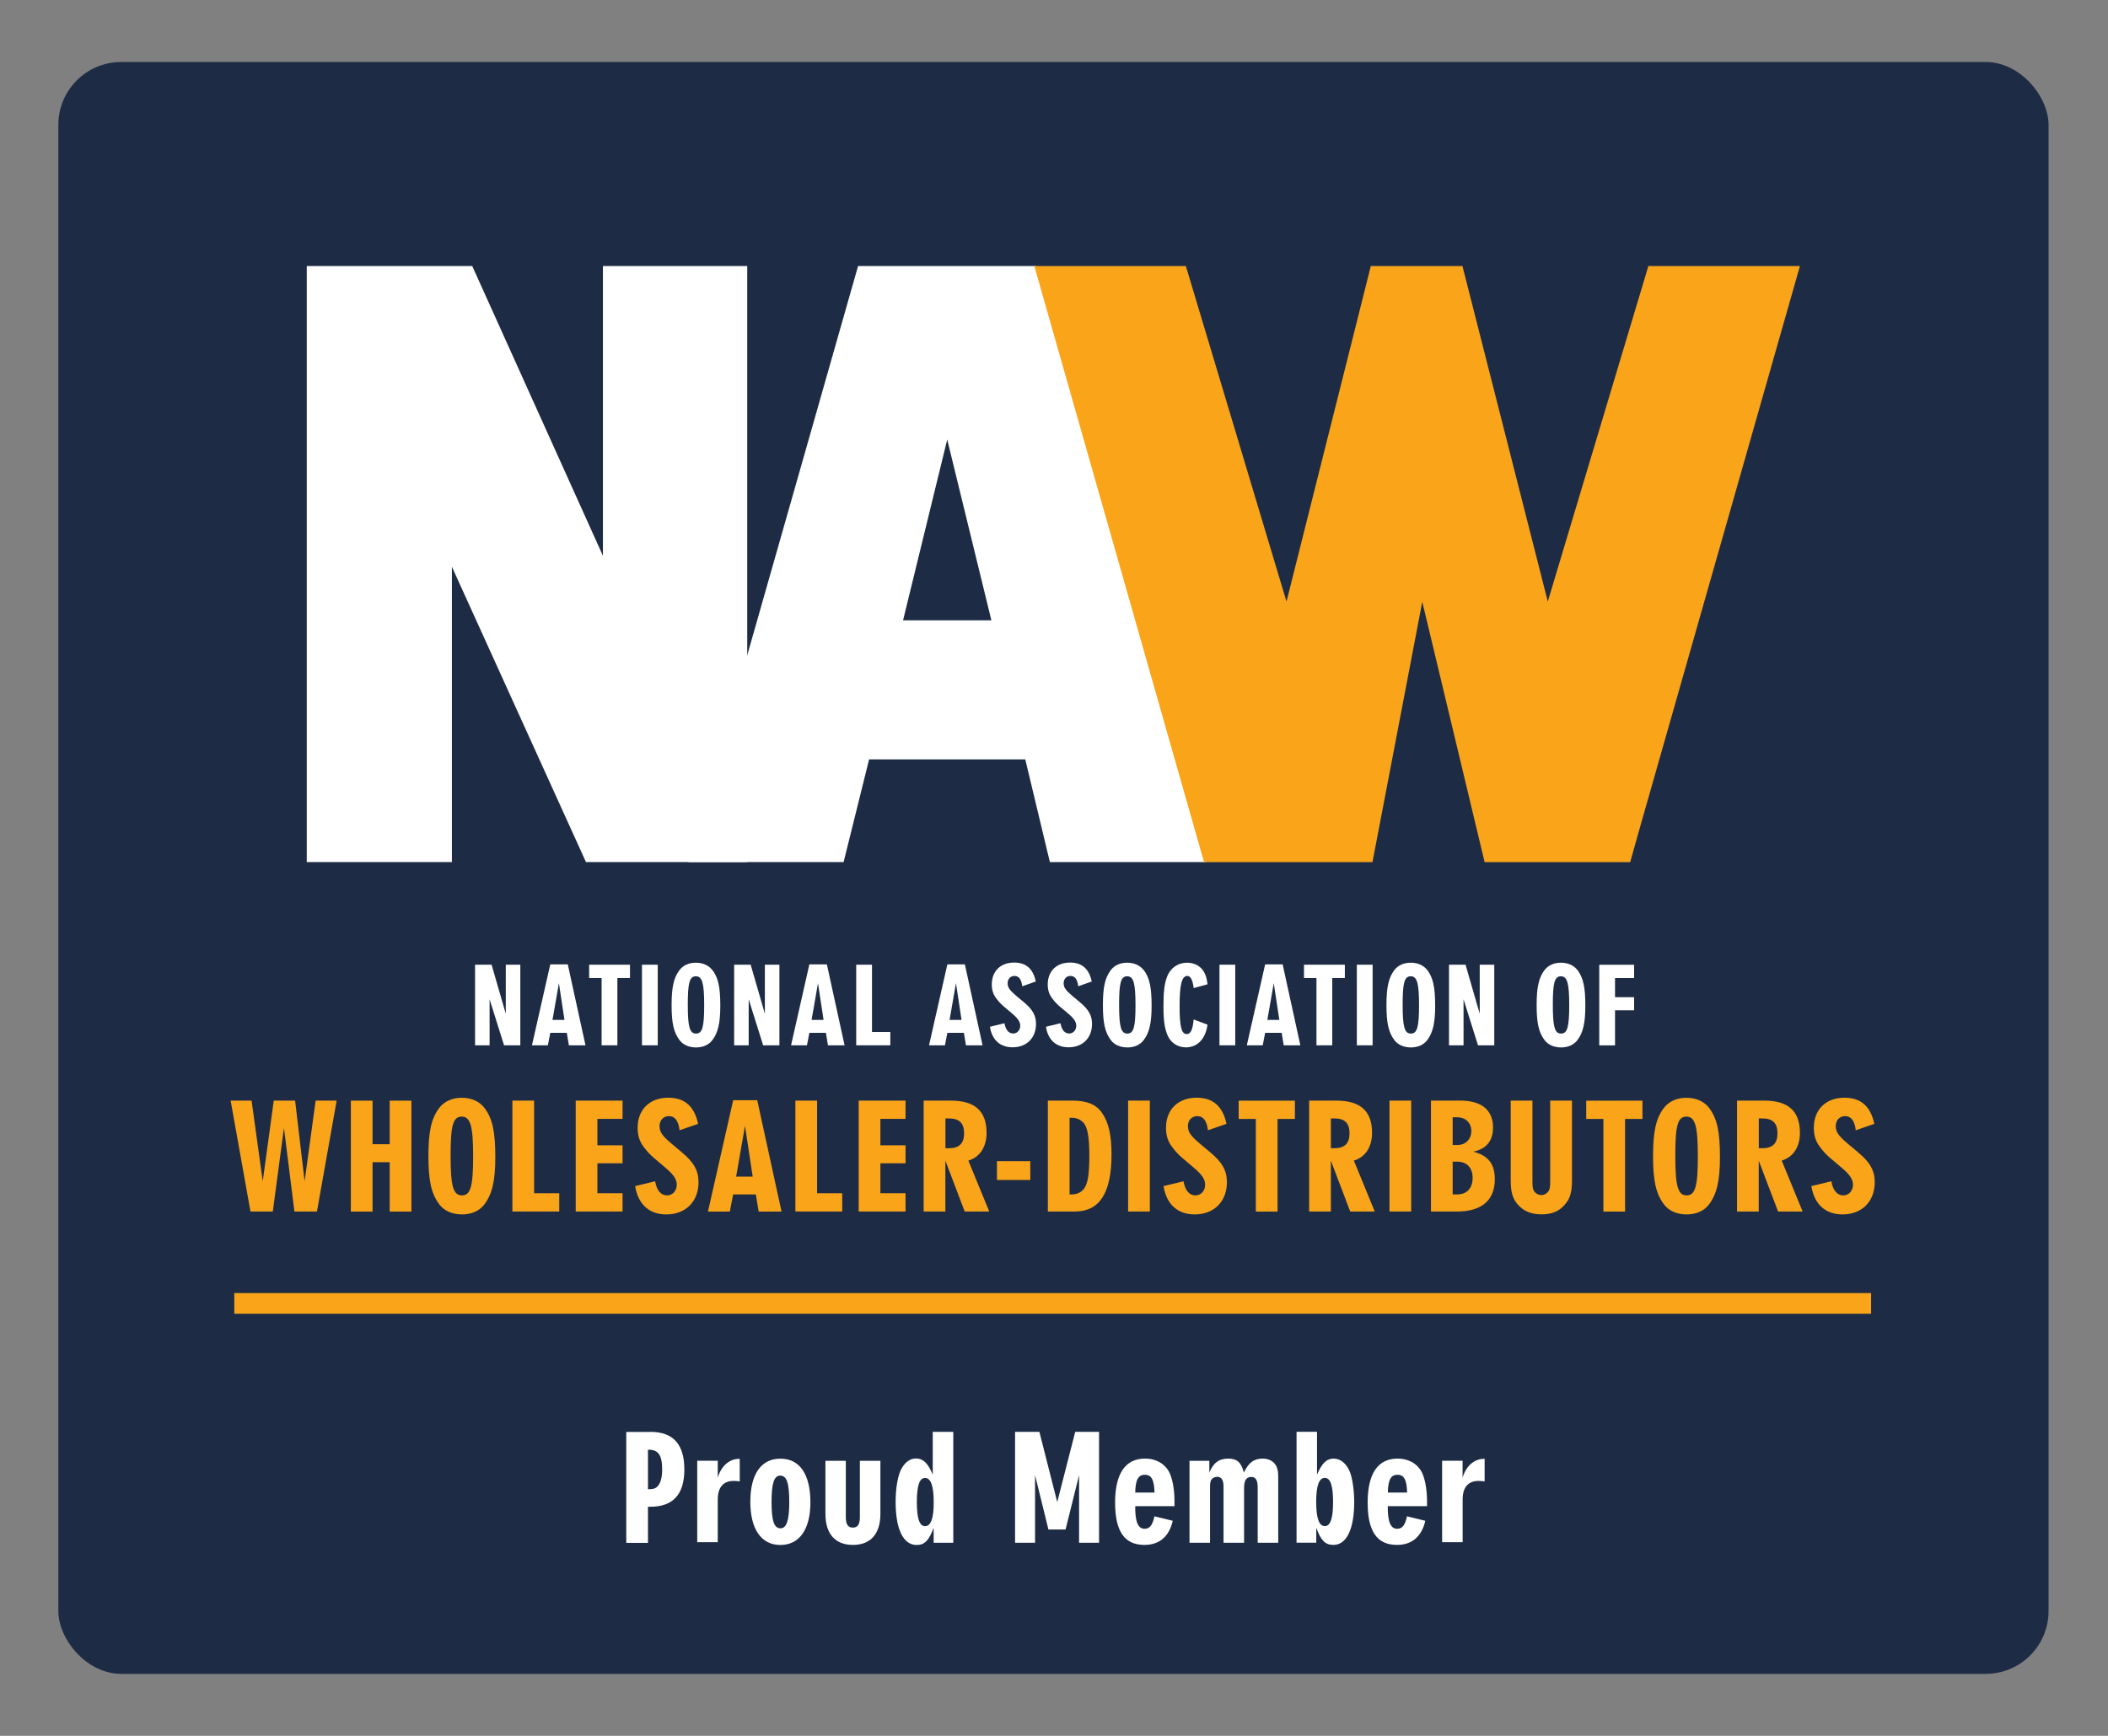 <?xml version="1.0" encoding="UTF-8"?><svg id="Layer_3" xmlns="http://www.w3.org/2000/svg" viewBox="0 0 306 252"><rect x="0" y="0" width="306" height="252" fill="#808080" stroke="none"/><defs><style>.cls-1{fill:none;stroke:#faa41a;stroke-miterlimit:10;stroke-width:3px;}.cls-2{fill:#faa41a;}.cls-2,.cls-3,.cls-4{stroke-width:0px;}.cls-3{fill:#1d2c44;}.cls-4{fill:#fff;}</style></defs><rect class="cls-3" x="8.47" y="9" width="288.9" height="234" rx="9.12" ry="9.12"/><path class="cls-4" d="M124.56,38.62l-24.64,86.53h22.54l3.7-14.91h22.67l3.57,14.91h22.67l-24.64-86.53h-25.87ZM131.09,90.05l6.41-26.24,6.41,26.24h-12.81Z"/><path class="cls-4" d="M87.52,38.62v42.06l-18.97-42.06h-24.02v86.53h21.07v-42.87l19.46,42.87h23.41V38.62h-20.94Z"/><polygon class="cls-2" points="239.28 38.62 224.68 87.33 212.29 38.62 203.42 38.62 198.99 38.62 186.75 87.33 172.14 38.62 150.14 38.62 174.78 125.16 199.23 125.16 206.46 87.36 215.51 125.16 236.64 125.16 237.88 120.74 261.28 38.62 239.28 38.62"/><path class="cls-4" d="M71.36,140.05l2.06,7.12v-7.12h2.11v11.7h-2.36l-2.1-6.68v6.68h-2.11v-11.7h2.4Z"/><path class="cls-4" d="M79.88,149.94l-.35,1.81h-2.31l2.66-11.75h2.54l2.57,11.75h-2.41l-.3-1.81h-2.39ZM81.13,142.73l-.93,5.33h1.74l-.81-5.33Z"/><path class="cls-4" d="M91.45,141.98h-1.83v9.77h-2.29v-9.77h-1.81v-1.93h5.93v1.93Z"/><path class="cls-4" d="M95.48,151.75h-2.29v-11.7h2.29v11.7Z"/><path class="cls-4" d="M103.43,140.84c.83,1.12,1.13,2.47,1.13,5.18,0,2.46-.32,3.86-1.13,4.95-.51.7-1.37,1.09-2.38,1.09-1.06,0-1.92-.39-2.43-1.09-.83-1.12-1.13-2.47-1.13-5.07s.32-3.96,1.13-5.05c.53-.7,1.37-1.09,2.39-1.09s1.88.39,2.41,1.09ZM99.84,145.89c0,3.21.28,4.16,1.2,4.16s1.18-.98,1.18-4.11-.26-4.21-1.2-4.21-1.18.96-1.18,4.16Z"/><path class="cls-4" d="M108.97,140.05l2.06,7.12v-7.12h2.11v11.7h-2.36l-2.1-6.68v6.68h-2.11v-11.7h2.4Z"/><path class="cls-4" d="M117.49,149.94l-.35,1.81h-2.31l2.66-11.75h2.54l2.57,11.75h-2.41l-.3-1.81h-2.39ZM118.74,142.73l-.93,5.33h1.74l-.81-5.33Z"/><path class="cls-4" d="M126.58,140.05v9.77h2.66v1.93h-4.95v-11.7h2.29Z"/><path class="cls-4" d="M137.52,149.94l-.35,1.81h-2.31l2.66-11.75h2.54l2.57,11.75h-2.41l-.3-1.81h-2.39ZM138.77,142.73l-.93,5.33h1.74l-.81-5.33Z"/><path class="cls-4" d="M148.39,143.19c-.12-1.02-.49-1.51-1.13-1.51-.58,0-.99.44-.99,1.05s.28,1.02,1.25,1.84l1.09.91c1.29,1.07,1.78,1.95,1.78,3.16,0,2.04-1.36,3.4-3.4,3.4-1.81,0-2.99-1.07-3.29-2.98l2.11-.51c.18.98.62,1.49,1.27,1.49.58,0,1.02-.49,1.02-1.12,0-.58-.33-1.07-1.23-1.83l-1.14-.96c-.4-.33-.79-.75-1.14-1.23-.42-.56-.62-1.19-.62-1.98,0-1.93,1.27-3.18,3.24-3.18,1.73,0,2.75.89,3.15,2.75l-1.97.69Z"/><path class="cls-4" d="M156.52,143.19c-.12-1.02-.49-1.51-1.13-1.51-.58,0-.99.44-.99,1.05s.28,1.02,1.25,1.84l1.09.91c1.29,1.07,1.78,1.95,1.78,3.16,0,2.04-1.36,3.4-3.4,3.4-1.81,0-2.99-1.07-3.29-2.98l2.11-.51c.18.98.62,1.49,1.27,1.49.58,0,1.02-.49,1.02-1.12,0-.58-.33-1.07-1.23-1.83l-1.15-.96c-.4-.33-.79-.75-1.14-1.23-.42-.56-.62-1.19-.62-1.98,0-1.93,1.27-3.18,3.24-3.18,1.73,0,2.75.89,3.15,2.75l-1.97.69Z"/><path class="cls-4" d="M166.04,140.84c.83,1.12,1.13,2.47,1.13,5.18,0,2.46-.32,3.86-1.13,4.95-.51.7-1.37,1.09-2.38,1.09-1.06,0-1.92-.39-2.43-1.09-.83-1.12-1.13-2.47-1.13-5.07s.32-3.96,1.13-5.05c.53-.7,1.37-1.09,2.39-1.09s1.88.39,2.41,1.09ZM162.45,145.89c0,3.21.28,4.16,1.2,4.16s1.18-.98,1.18-4.11-.26-4.21-1.2-4.21-1.18.96-1.18,4.16Z"/><path class="cls-4" d="M173.27,143.43c-.14-1.16-.44-1.75-.91-1.75-.81,0-1.13,1.23-1.13,4.42,0,2.93.28,4.02,1.02,4.02.6,0,.88-.61,1.02-2.12l2.01.75c-.25,2.04-1.46,3.3-3.13,3.3-1.14,0-2.13-.61-2.61-1.63-.48-1.05-.65-2.19-.65-4.33s.14-3.26.51-4.26c.46-1.28,1.59-2.07,2.92-2.07,1.2,0,2.17.61,2.61,1.65.19.46.28.84.35,1.49l-2.01.54Z"/><path class="cls-4" d="M179.31,151.75h-2.29v-11.7h2.29v11.7Z"/><path class="cls-4" d="M183.65,149.94l-.35,1.81h-2.31l2.66-11.75h2.54l2.57,11.75h-2.41l-.3-1.81h-2.39ZM184.9,142.73l-.93,5.33h1.74l-.81-5.33Z"/><path class="cls-4" d="M195.22,141.98h-1.83v9.77h-2.29v-9.77h-1.81v-1.93h5.93v1.93Z"/><path class="cls-4" d="M199.25,151.75h-2.29v-11.7h2.29v11.7Z"/><path class="cls-4" d="M207.2,140.84c.83,1.12,1.13,2.47,1.13,5.18,0,2.46-.32,3.86-1.13,4.95-.51.7-1.37,1.09-2.38,1.09-1.06,0-1.92-.39-2.43-1.09-.83-1.12-1.13-2.47-1.13-5.07s.32-3.96,1.13-5.05c.53-.7,1.37-1.09,2.4-1.09s1.88.39,2.41,1.09ZM203.61,145.89c0,3.21.28,4.16,1.2,4.16s1.18-.98,1.18-4.11-.26-4.21-1.2-4.21-1.18.96-1.18,4.16Z"/><path class="cls-4" d="M212.74,140.05l2.06,7.12v-7.12h2.11v11.7h-2.36l-2.1-6.68v6.68h-2.11v-11.7h2.4Z"/><path class="cls-4" d="M229,140.84c.83,1.12,1.13,2.47,1.13,5.18,0,2.46-.32,3.86-1.13,4.95-.51.7-1.37,1.09-2.38,1.09-1.06,0-1.92-.39-2.43-1.09-.83-1.12-1.13-2.47-1.13-5.07s.32-3.96,1.13-5.05c.53-.7,1.37-1.09,2.4-1.09s1.88.39,2.41,1.09ZM225.41,145.89c0,3.21.28,4.16,1.2,4.16s1.18-.98,1.18-4.11-.26-4.21-1.2-4.21-1.18.96-1.18,4.16Z"/><path class="cls-4" d="M237.21,140.05v1.93h-2.77v2.79h2.77v1.9h-2.77v5.09h-2.29v-11.7h5.05Z"/><path class="cls-2" d="M36.52,159.78l1.62,11.71,1.6-11.71h3.1l1.38,11.71,1.6-11.71h3.05l-2.86,16.1h-3.27l-1.52-12.14-1.62,12.14h-3.24l-2.88-16.1h3.05Z"/><path class="cls-2" d="M54.08,166.11h2.49v-6.32h3.15v16.1h-3.15v-7.17h-2.49v7.17h-3.15v-16.1h3.15v6.32Z"/><path class="cls-2" d="M70.35,160.87c1.14,1.54,1.55,3.4,1.55,7.12,0,3.38-.44,5.31-1.55,6.81-.7.97-1.89,1.5-3.27,1.5-1.45,0-2.64-.53-3.34-1.5-1.14-1.54-1.55-3.4-1.55-6.98s.43-5.46,1.55-6.95c.73-.97,1.89-1.5,3.29-1.5s2.59.53,3.32,1.5ZM65.41,167.82c0,4.42.39,5.72,1.65,5.72s1.62-1.35,1.62-5.65-.36-5.79-1.65-5.79-1.62,1.33-1.62,5.72Z"/><path class="cls-2" d="M77.53,159.78v13.45h3.65v2.65h-6.8v-16.1h3.15Z"/><path class="cls-2" d="M90.37,159.78v2.65h-3.65v3.84h3.65v2.61h-3.65v4.35h3.65v2.65h-6.8v-16.1h6.8Z"/><path class="cls-2" d="M98.65,164.1c-.17-1.4-.68-2.07-1.55-2.07-.8,0-1.36.6-1.36,1.45s.39,1.4,1.72,2.53l1.5,1.26c1.77,1.47,2.44,2.68,2.44,4.35,0,2.8-1.86,4.68-4.67,4.68-2.49,0-4.11-1.47-4.53-4.11l2.9-.7c.24,1.35.85,2.05,1.74,2.05.8,0,1.4-.67,1.4-1.55,0-.8-.46-1.47-1.69-2.51l-1.57-1.33c-.56-.46-1.09-1.04-1.57-1.69-.58-.77-.85-1.64-.85-2.73,0-2.65,1.74-4.37,4.45-4.37,2.37,0,3.78,1.23,4.33,3.79l-2.71.94Z"/><path class="cls-2" d="M106.42,173.4l-.48,2.49h-3.17l3.66-16.17h3.49l3.53,16.17h-3.32l-.41-2.49h-3.29ZM108.14,163.47l-1.28,7.34h2.4l-1.11-7.34Z"/><path class="cls-2" d="M118.61,159.78v13.45h3.65v2.65h-6.8v-16.1h3.15Z"/><path class="cls-2" d="M131.45,159.78v2.65h-3.65v3.84h3.65v2.61h-3.65v4.35h3.65v2.65h-6.8v-16.1h6.8Z"/><path class="cls-2" d="M138.01,159.78c3.51,0,5.2,1.52,5.2,4.68,0,2.05-.97,3.52-2.64,4.03l3.03,7.39h-3.56l-2.81-7.39v7.39h-3.15v-16.1h3.92ZM137.77,166.69c1.48,0,2.18-.7,2.18-2.17s-.7-2.15-2.18-2.15h-.53v4.32h.53Z"/><path class="cls-2" d="M149.56,168.57v2.73h-4.84v-2.73h4.84Z"/><path class="cls-2" d="M155.68,159.78c2.11,0,3.44.55,4.31,1.81.94,1.38,1.36,3.21,1.36,5.99,0,5.6-1.72,8.3-5.32,8.3h-3.92v-16.1h3.58ZM155.56,173.4c.75,0,1.36-.29,1.77-.8.56-.68.8-2.08.8-4.78s-.24-4.2-.89-4.87c-.41-.43-.99-.68-1.67-.68h-.31v11.13h.31Z"/><path class="cls-2" d="M166.91,175.88h-3.15v-16.1h3.15v16.1Z"/><path class="cls-2" d="M175.35,164.1c-.17-1.4-.68-2.07-1.55-2.07-.8,0-1.36.6-1.36,1.45s.39,1.4,1.72,2.53l1.5,1.26c1.77,1.47,2.44,2.68,2.44,4.35,0,2.8-1.86,4.68-4.67,4.68-2.49,0-4.11-1.47-4.53-4.11l2.9-.7c.24,1.35.85,2.05,1.74,2.05.8,0,1.4-.67,1.4-1.55,0-.8-.46-1.47-1.69-2.51l-1.57-1.33c-.56-.46-1.09-1.04-1.57-1.69-.58-.77-.85-1.64-.85-2.73,0-2.65,1.74-4.37,4.45-4.37,2.37,0,3.78,1.23,4.33,3.79l-2.71.94Z"/><path class="cls-2" d="M187.97,162.44h-2.52v13.45h-3.15v-13.45h-2.49v-2.65h8.16v2.65Z"/><path class="cls-2" d="M193.97,159.78c3.51,0,5.2,1.52,5.2,4.68,0,2.05-.97,3.52-2.64,4.03l3.03,7.39h-3.56l-2.81-7.39v7.39h-3.15v-16.1h3.92ZM193.72,166.69c1.48,0,2.18-.7,2.18-2.17s-.7-2.15-2.18-2.15h-.53v4.32h.53Z"/><path class="cls-2" d="M204.85,175.88h-3.15v-16.1h3.15v16.1Z"/><path class="cls-2" d="M212.01,159.78c3.05,0,4.72,1.38,4.72,3.89,0,1.95-.97,3.14-2.86,3.52,2.18.58,3.12,1.79,3.12,4.01,0,3.04-1.91,4.68-5.47,4.68h-3.8v-16.1h4.28ZM211.52,166.23c1.21,0,2.06-.82,2.06-2.03s-.85-2-2.06-2h-.65v4.03h.65ZM211.52,173.4c1.4,0,2.25-.89,2.25-2.39s-.85-2.37-2.25-2.37h-.65v4.76h.65Z"/><path class="cls-2" d="M228.19,159.78v11.61c0,1.71-.29,2.68-1.09,3.55-.82.92-1.86,1.35-3.32,1.35s-2.57-.43-3.39-1.35c-.8-.87-1.09-1.84-1.09-3.55v-11.61h3.15v11.61c0,.87.05,1.16.19,1.45.22.39.65.65,1.11.65s.87-.27,1.09-.65c.14-.29.19-.58.19-1.45v-11.61h3.15Z"/><path class="cls-2" d="M238.42,162.44h-2.52v13.45h-3.15v-13.45h-2.49v-2.65h8.16v2.65Z"/><path class="cls-2" d="M248.12,160.87c1.14,1.54,1.55,3.4,1.55,7.12,0,3.38-.44,5.31-1.55,6.81-.7.97-1.89,1.5-3.27,1.5-1.45,0-2.64-.53-3.34-1.5-1.14-1.54-1.55-3.4-1.55-6.98s.43-5.46,1.55-6.95c.73-.97,1.89-1.5,3.29-1.5s2.59.53,3.32,1.5ZM243.19,167.82c0,4.42.39,5.72,1.65,5.72s1.62-1.35,1.62-5.65-.36-5.79-1.65-5.79-1.62,1.33-1.62,5.72Z"/><path class="cls-2" d="M256.08,159.78c3.51,0,5.2,1.52,5.2,4.68,0,2.05-.97,3.52-2.64,4.03l3.03,7.39h-3.56l-2.81-7.39v7.39h-3.15v-16.1h3.92ZM255.84,166.69c1.48,0,2.18-.7,2.18-2.17s-.7-2.15-2.18-2.15h-.53v4.32h.53Z"/><path class="cls-2" d="M269.39,164.1c-.17-1.4-.68-2.07-1.55-2.07-.8,0-1.36.6-1.36,1.45s.39,1.4,1.72,2.53l1.5,1.26c1.77,1.47,2.44,2.68,2.44,4.35,0,2.8-1.86,4.68-4.67,4.68-2.49,0-4.11-1.47-4.53-4.11l2.9-.7c.24,1.35.85,2.05,1.74,2.05.8,0,1.4-.67,1.4-1.55,0-.8-.46-1.47-1.69-2.51l-1.57-1.33c-.56-.46-1.09-1.04-1.57-1.69-.58-.77-.85-1.64-.85-2.73,0-2.65,1.74-4.37,4.45-4.37,2.37,0,3.78,1.23,4.33,3.79l-2.71.94Z"/><path class="cls-1" d="M34.01,189.22h237.6"/><path class="cls-4" d="M94.4,207.87c3.32,0,4.94,1.79,4.94,5.46s-1.69,5.41-4.94,5.41h-.34v5.24h-3.15v-16.1h3.48ZM94.06,216.2c.68,0,1.02-.07,1.33-.36.48-.43.73-1.3.73-2.51,0-2.1-.56-2.9-2.06-2.87v5.75Z"/><path class="cls-4" d="M104.19,212.07v2.44c.53-1.74,1.72-2.75,3.19-2.73v3.28c-.39-.05-.61-.07-.87-.07-1.52,0-2.32.94-2.32,2.7v6.2h-2.98v-11.83h2.98Z"/><path class="cls-4" d="M117.64,218.11c0,3.91-1.6,6.18-4.36,6.18s-4.36-2.27-4.36-6.28,1.57-6.25,4.36-6.25,4.36,2.24,4.36,6.35ZM112,218.06c0,2.73.36,3.81,1.31,3.81.87,0,1.26-1.16,1.26-3.79,0-2.78-.36-3.86-1.31-3.86-.9,0-1.26,1.13-1.26,3.84Z"/><path class="cls-4" d="M122.78,212.07v8.18c0,1.04.32,1.52,1.02,1.52s1.02-.48,1.02-1.52v-8.18h2.98v7.7c0,2.92-1.43,4.51-3.99,4.51s-3.99-1.59-3.99-4.51v-7.7h2.98Z"/><path class="cls-4" d="M138.39,223.97h-2.86v-2.17c-.68,1.83-1.31,2.49-2.47,2.49-1.94,0-3.05-2.27-3.05-6.28,0-2.03.34-3.91.87-4.83.53-.94,1.26-1.45,2.08-1.45,1.02,0,1.72.65,2.44,2.34v-6.2h2.98v16.1ZM133.09,218.06c0,2.39.39,3.5,1.19,3.5.85,0,1.26-1.13,1.26-3.48s-.41-3.52-1.26-3.52c-.8,0-1.19,1.11-1.19,3.5Z"/><path class="cls-4" d="M150.88,207.87l2.59,10.19,2.61-10.19h3.46v16.1h-2.9v-9.82l-1.96,7.89h-2.49l-1.94-7.89v9.82h-2.9v-16.1h3.53Z"/><path class="cls-4" d="M164.79,218.66c-.02,2.27.41,3.28,1.36,3.28.75,0,1.16-.53,1.43-1.81l2.66.65c-.53,2.29-1.94,3.5-4.11,3.5-2.9,0-4.26-1.96-4.26-6.16s1.5-6.37,4.33-6.37c1.79,0,3.19.92,3.73,2.44.36.99.56,2.34.56,3.79v.68h-5.69ZM167.59,216.68c-.05-1.86-.44-2.58-1.4-2.58s-1.36.72-1.4,2.58h2.81Z"/><path class="cls-4" d="M175.55,212.07v1.71c.58-1.42,1.4-2.03,2.76-2.03,1.26,0,1.89.58,2.25,2.03.7-1.47,1.48-2.03,2.76-2.03.94,0,1.72.48,2.01,1.23.19.48.22.75.22,1.91v9.08h-2.98v-7.97c0-1.13-.29-1.59-.94-1.59-.7,0-1.04.51-1.04,1.59v7.97h-2.98v-8.18c0-.94-.31-1.4-.92-1.4-.34,0-.68.17-.85.43-.15.24-.19.53-.19,1.18v7.97h-2.98v-11.9h2.88Z"/><path class="cls-4" d="M191.18,207.87v6.2c.73-1.67,1.4-2.32,2.42-2.32.94,0,1.79.65,2.3,1.81.39.87.68,2.73.68,4.47,0,3.96-1.11,6.25-3.02,6.25-1.19,0-1.82-.65-2.49-2.49v2.17h-2.86v-16.1h2.98ZM191.06,218.03c0,2.39.41,3.52,1.26,3.52.8,0,1.19-1.11,1.19-3.5s-.39-3.5-1.19-3.5c-.85,0-1.26,1.13-1.26,3.48Z"/><path class="cls-4" d="M201.45,218.66c-.02,2.27.41,3.28,1.36,3.28.75,0,1.16-.53,1.43-1.81l2.66.65c-.53,2.29-1.94,3.5-4.11,3.5-2.9,0-4.26-1.96-4.26-6.16s1.5-6.37,4.33-6.37c1.79,0,3.19.92,3.73,2.44.36.99.56,2.34.56,3.79v.68h-5.69ZM204.26,216.68c-.05-1.86-.44-2.58-1.4-2.58s-1.36.72-1.4,2.58h2.81Z"/><path class="cls-4" d="M212.31,212.07v2.44c.53-1.74,1.72-2.75,3.2-2.73v3.28c-.39-.05-.61-.07-.87-.07-1.53,0-2.32.94-2.32,2.7v6.2h-2.98v-11.83h2.98Z"/></svg>